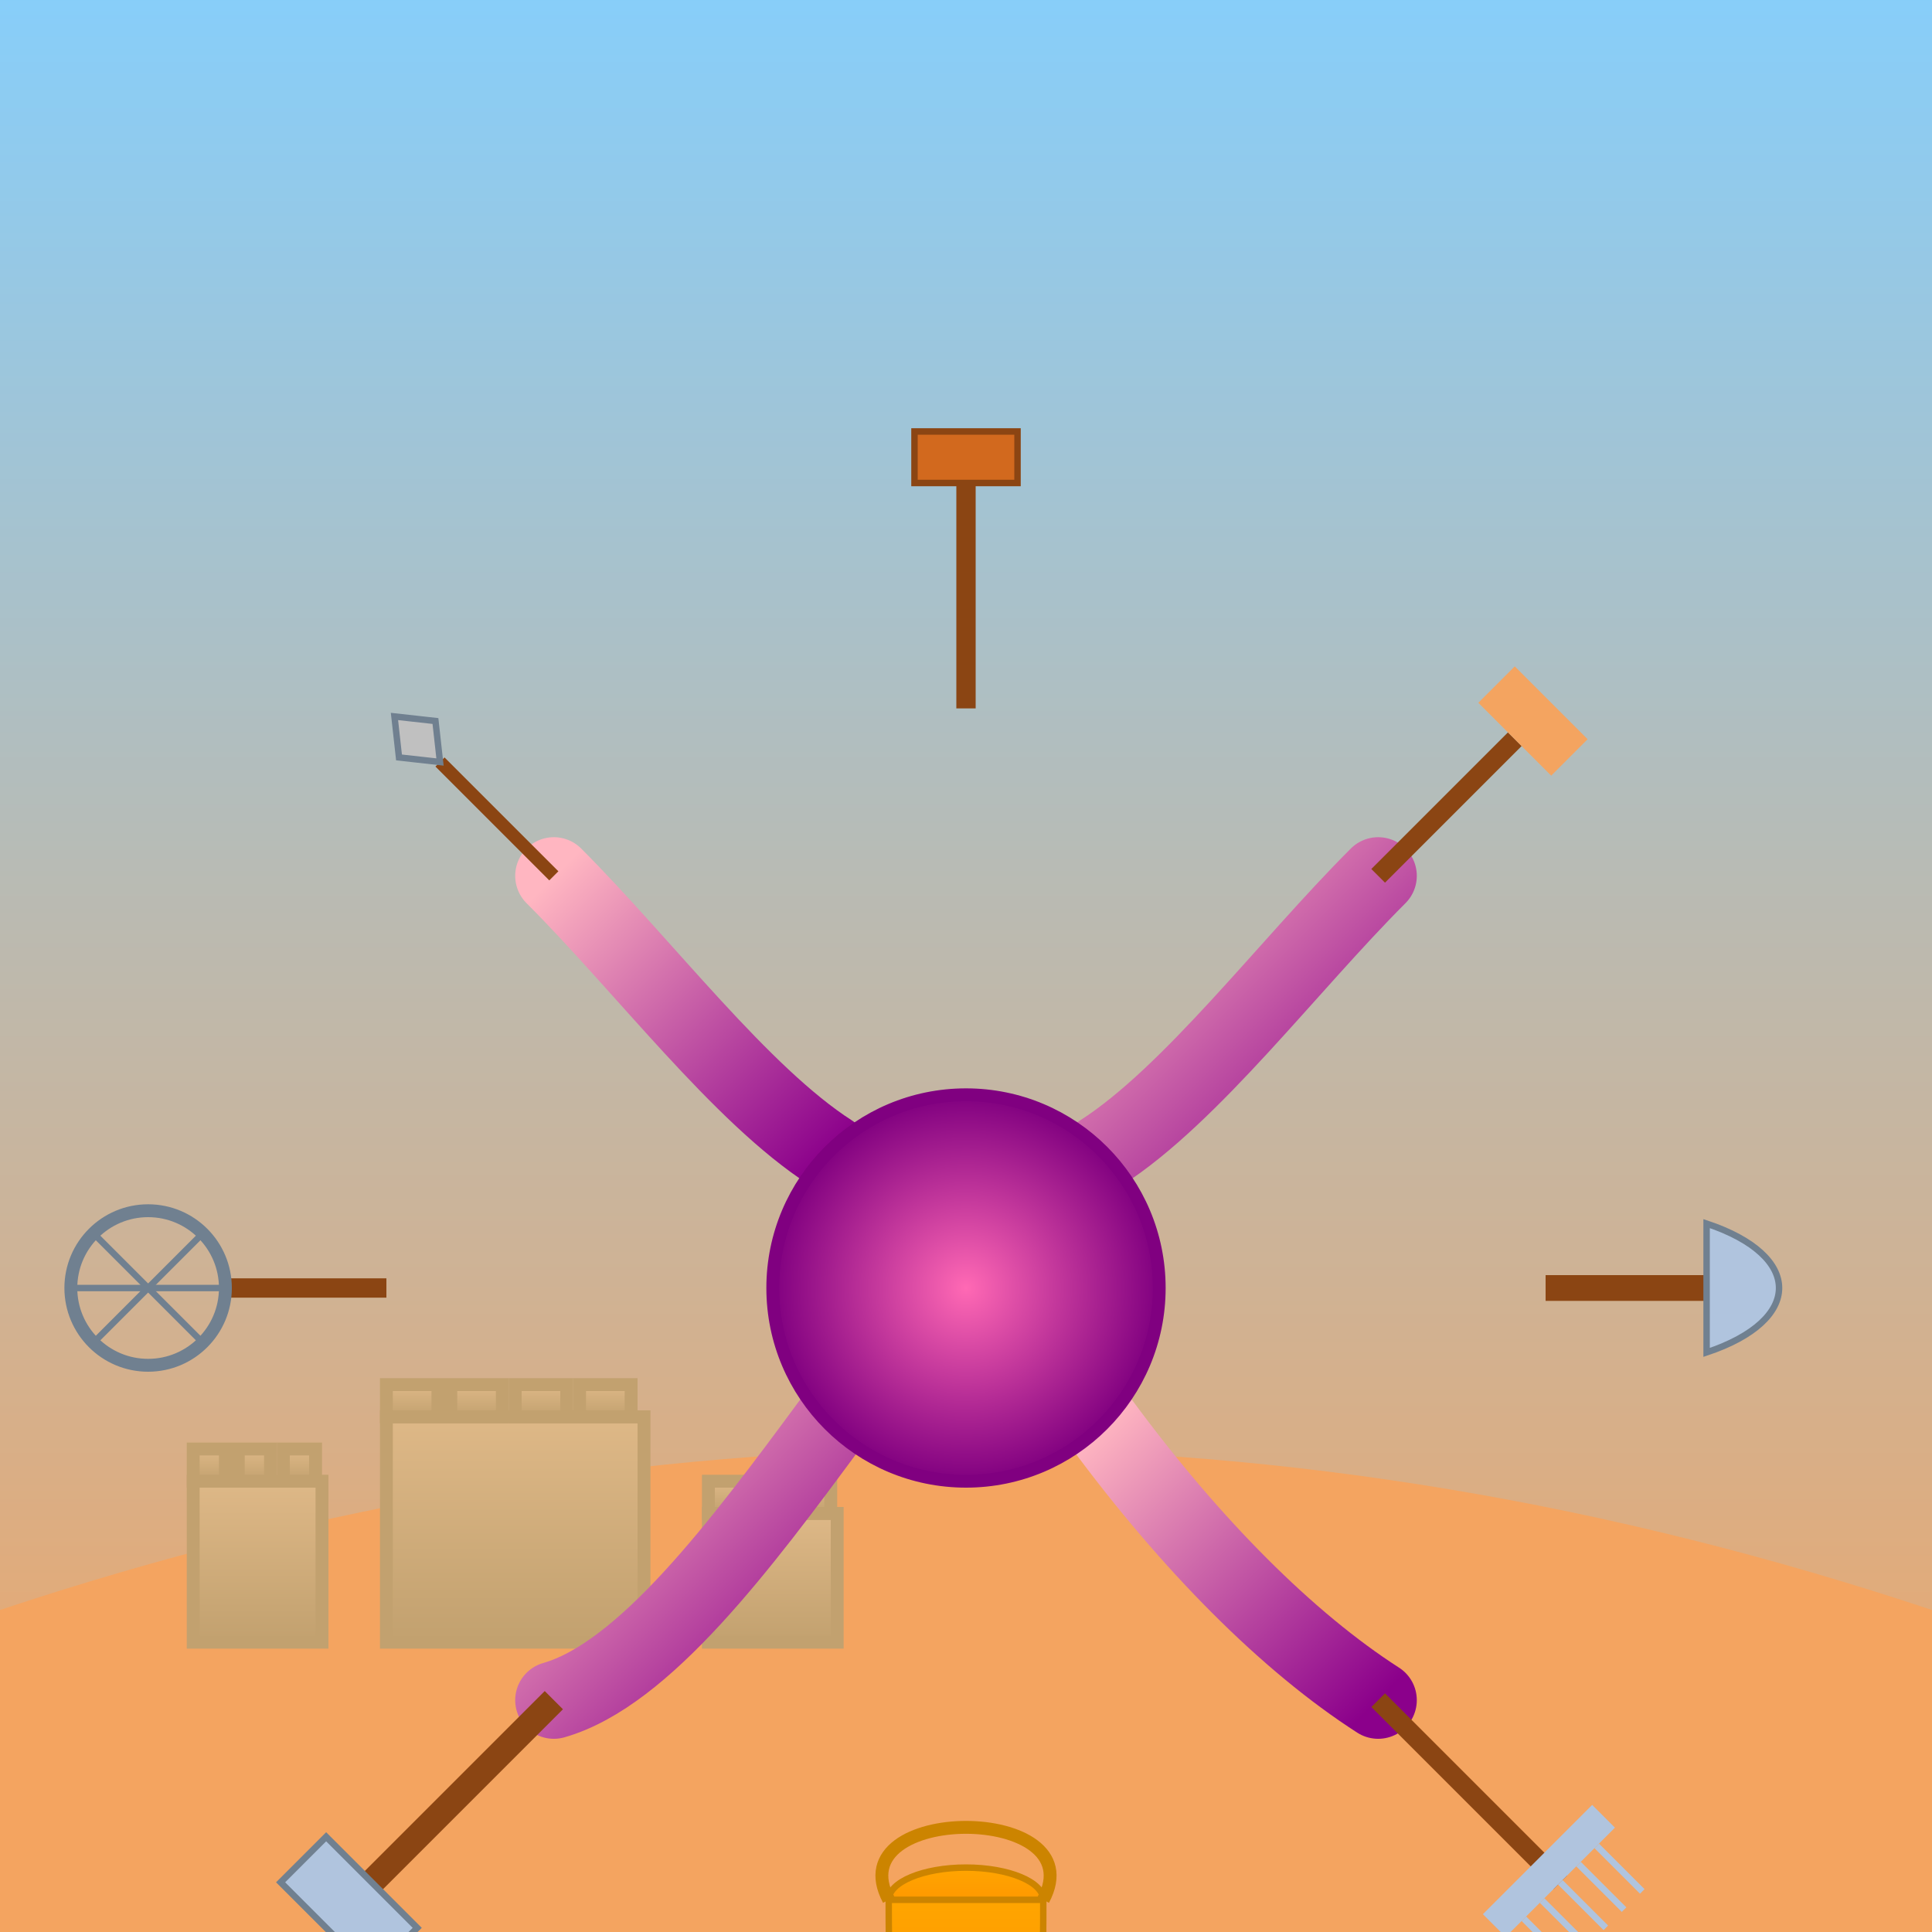 <svg xmlns="http://www.w3.org/2000/svg" viewBox="0 0 300 300">
  <defs>
    <linearGradient id="skyGrad" x1="0" y1="0" x2="0" y2="1">
      <stop offset="0%" stop-color="#87CEFA"/>
      <stop offset="100%" stop-color="#F4A460"/>
    </linearGradient>
    <radialGradient id="bodyGrad" cx="50%" cy="50%" r="50%">
      <stop offset="0%" stop-color="#FF69B4"/>
      <stop offset="100%" stop-color="#800080"/>
    </radialGradient>
    <linearGradient id="armGrad" x1="0" y1="0" x2="1" y2="1">
      <stop offset="0%" stop-color="#FFB6C1"/>
      <stop offset="100%" stop-color="#8B008B"/>
    </linearGradient>
    <linearGradient id="bucketGrad" x1="0" y1="0" x2="0" y2="1">
      <stop offset="0%" stop-color="#FFA500"/>
      <stop offset="100%" stop-color="#FF8C00"/>
    </linearGradient>
    <linearGradient id="sandGrad" x1="0" y1="0" x2="0" y2="1">
      <stop offset="0%" stop-color="#DEB887"/>
      <stop offset="100%" stop-color="#C2A16F"/>
    </linearGradient>
  </defs>
  <!-- sky and sand -->
  <rect width="300" height="300" fill="url(#skyGrad)"/>
  <path d="M0,250 Q150,200 300,250 L300,300 L0,300 Z" fill="#F4A460"/>
  <!-- sandcastle -->
  <g id="castle" fill="url(#sandGrad)" stroke="#C2A16F" stroke-width="2">
    <rect x="30" y="230" width="20" height="25"/>
    <rect x="60" y="220" width="40" height="35"/>
    <rect x="110" y="235" width="20" height="20"/>
    <!-- crenellations -->
    <rect x="30" y="225" width="5" height="5"/>
    <rect x="37" y="225" width="5" height="5"/>
    <rect x="44" y="225" width="5" height="5"/>
    <rect x="60" y="215" width="8" height="5"/>
    <rect x="70" y="215" width="8" height="5"/>
    <rect x="80" y="215" width="8" height="5"/>
    <rect x="90" y="215" width="8" height="5"/>
    <rect x="110" y="230" width="5" height="5"/>
    <rect x="117" y="230" width="5" height="5"/>
    <rect x="124" y="230" width="5" height="5"/>
  </g>
  <!-- tentacles -->
  <g stroke="url(#armGrad)" stroke-width="12" fill="none" stroke-linecap="round">
    <path d="M150,170 C150,160 150,130 150,110"/>
    <path d="M171,179 C185,170 200,150 214,136"/>
    <path d="M180,200 C200,200 220,200 240,200"/>
    <path d="M171,221 C185,240 200,255 214,264"/>
    <path d="M150,230 C150,250 150,280 150,290"/>
    <path d="M129,221 C115,240 100,260 86,264"/>
    <path d="M120,200 C100,200 80,200 60,200"/>
    <path d="M129,179 C115,170 100,150 86,136"/>
  </g>
  <!-- octopus body -->
  <circle cx="150" cy="200" r="30" fill="url(#bodyGrad)" stroke="#800080" stroke-width="2"/>
  <!-- tools held by tentacles -->
  <g>
    <!-- shovel -->
    <g transform="translate(86,264) rotate(45)">
      <rect x="-2" y="0" width="4" height="40" fill="#8B4513"/>
      <polygon points="-10,40 10,40 10,50 -10,50" fill="#B0C4DE" stroke="#708090" stroke-width="1"/>
    </g>
    <!-- bucket -->
    <g transform="translate(150,290) rotate(0)">
      <ellipse cx="0" cy="5" rx="12" ry="5" fill="url(#bucketGrad)" stroke="#CC8400" stroke-width="1"/>
      <path d="M-12,5 C-12,20 -12,35 0,35 C12,35 12,20 12,5 Z" fill="url(#bucketGrad)" stroke="#CC8400" stroke-width="1"/>
      <path d="M-12,5 C-20,-10 20,-10 12,5" fill="none" stroke="#CC8400" stroke-width="2"/>
    </g>
    <!-- rake -->
    <g transform="translate(214,264) rotate(-45)">
      <rect x="-1.5" y="0" width="3" height="40" fill="#8B4513"/>
      <rect x="-12" y="35" width="24" height="5" fill="#B0C4DE"/>
      <line x1="-8" y1="40" x2="-8" y2="50" stroke="#B0C4DE" stroke-width="1"/>
      <line x1="-4" y1="40" x2="-4" y2="50" stroke="#B0C4DE" stroke-width="1"/>
      <line x1="0" y1="40" x2="0" y2="50" stroke="#B0C4DE" stroke-width="1"/>
      <line x1="4" y1="40" x2="4" y2="50" stroke="#B0C4DE" stroke-width="1"/>
      <line x1="8" y1="40" x2="8" y2="50" stroke="#B0C4DE" stroke-width="1"/>
    </g>
    <!-- trowel -->
    <g transform="translate(240,200) rotate(-90)">
      <rect x="-2" y="0" width="4" height="25" fill="#8B4513"/>
      <path d="M-10,25 C-5,40 5,40 10,25 Z" fill="#B0C4DE" stroke="#708090" stroke-width="1"/>
    </g>
    <!-- paintbrush -->
    <g transform="translate(214,136) rotate(-135)">
      <rect x="-1.5" y="0" width="3" height="30" fill="#8B4513"/>
      <rect x="-8" y="30" width="16" height="8" fill="#F4A460"/>
    </g>
    <!-- mallet -->
    <g transform="translate(150,110) rotate(-180)">
      <rect x="-1.5" y="0" width="3" height="35" fill="#8B4513"/>
      <rect x="-8" y="35" width="16" height="8" fill="#D2691E" stroke="#8B4513" stroke-width="1"/>
    </g>
    <!-- sculpting tool -->
    <g transform="translate(86,136) rotate(135)">
      <rect x="-1" y="0" width="2" height="25" fill="#8B4513"/>
      <path d="M0,25 L4,30 L0,35 L-4,30 Z" fill="#C0C0C0" stroke="#708090" stroke-width="1"/>
    </g>
    <!-- sieve -->
    <g transform="translate(60,200) rotate(90)">
      <rect x="-1.5" y="0" width="3" height="25" fill="#8B4513"/>
      <circle cx="0" cy="37" r="12" fill="none" stroke="#708090" stroke-width="2"/>
      <line x1="-8" y1="29" x2="8" y2="45" stroke="#708090" stroke-width="1"/>
      <line x1="-8" y1="45" x2="8" y2="29" stroke="#708090" stroke-width="1"/>
      <line x1="0" y1="25" x2="0" y2="49" stroke="#708090" stroke-width="1"/>
    </g>
  </g>
</svg>